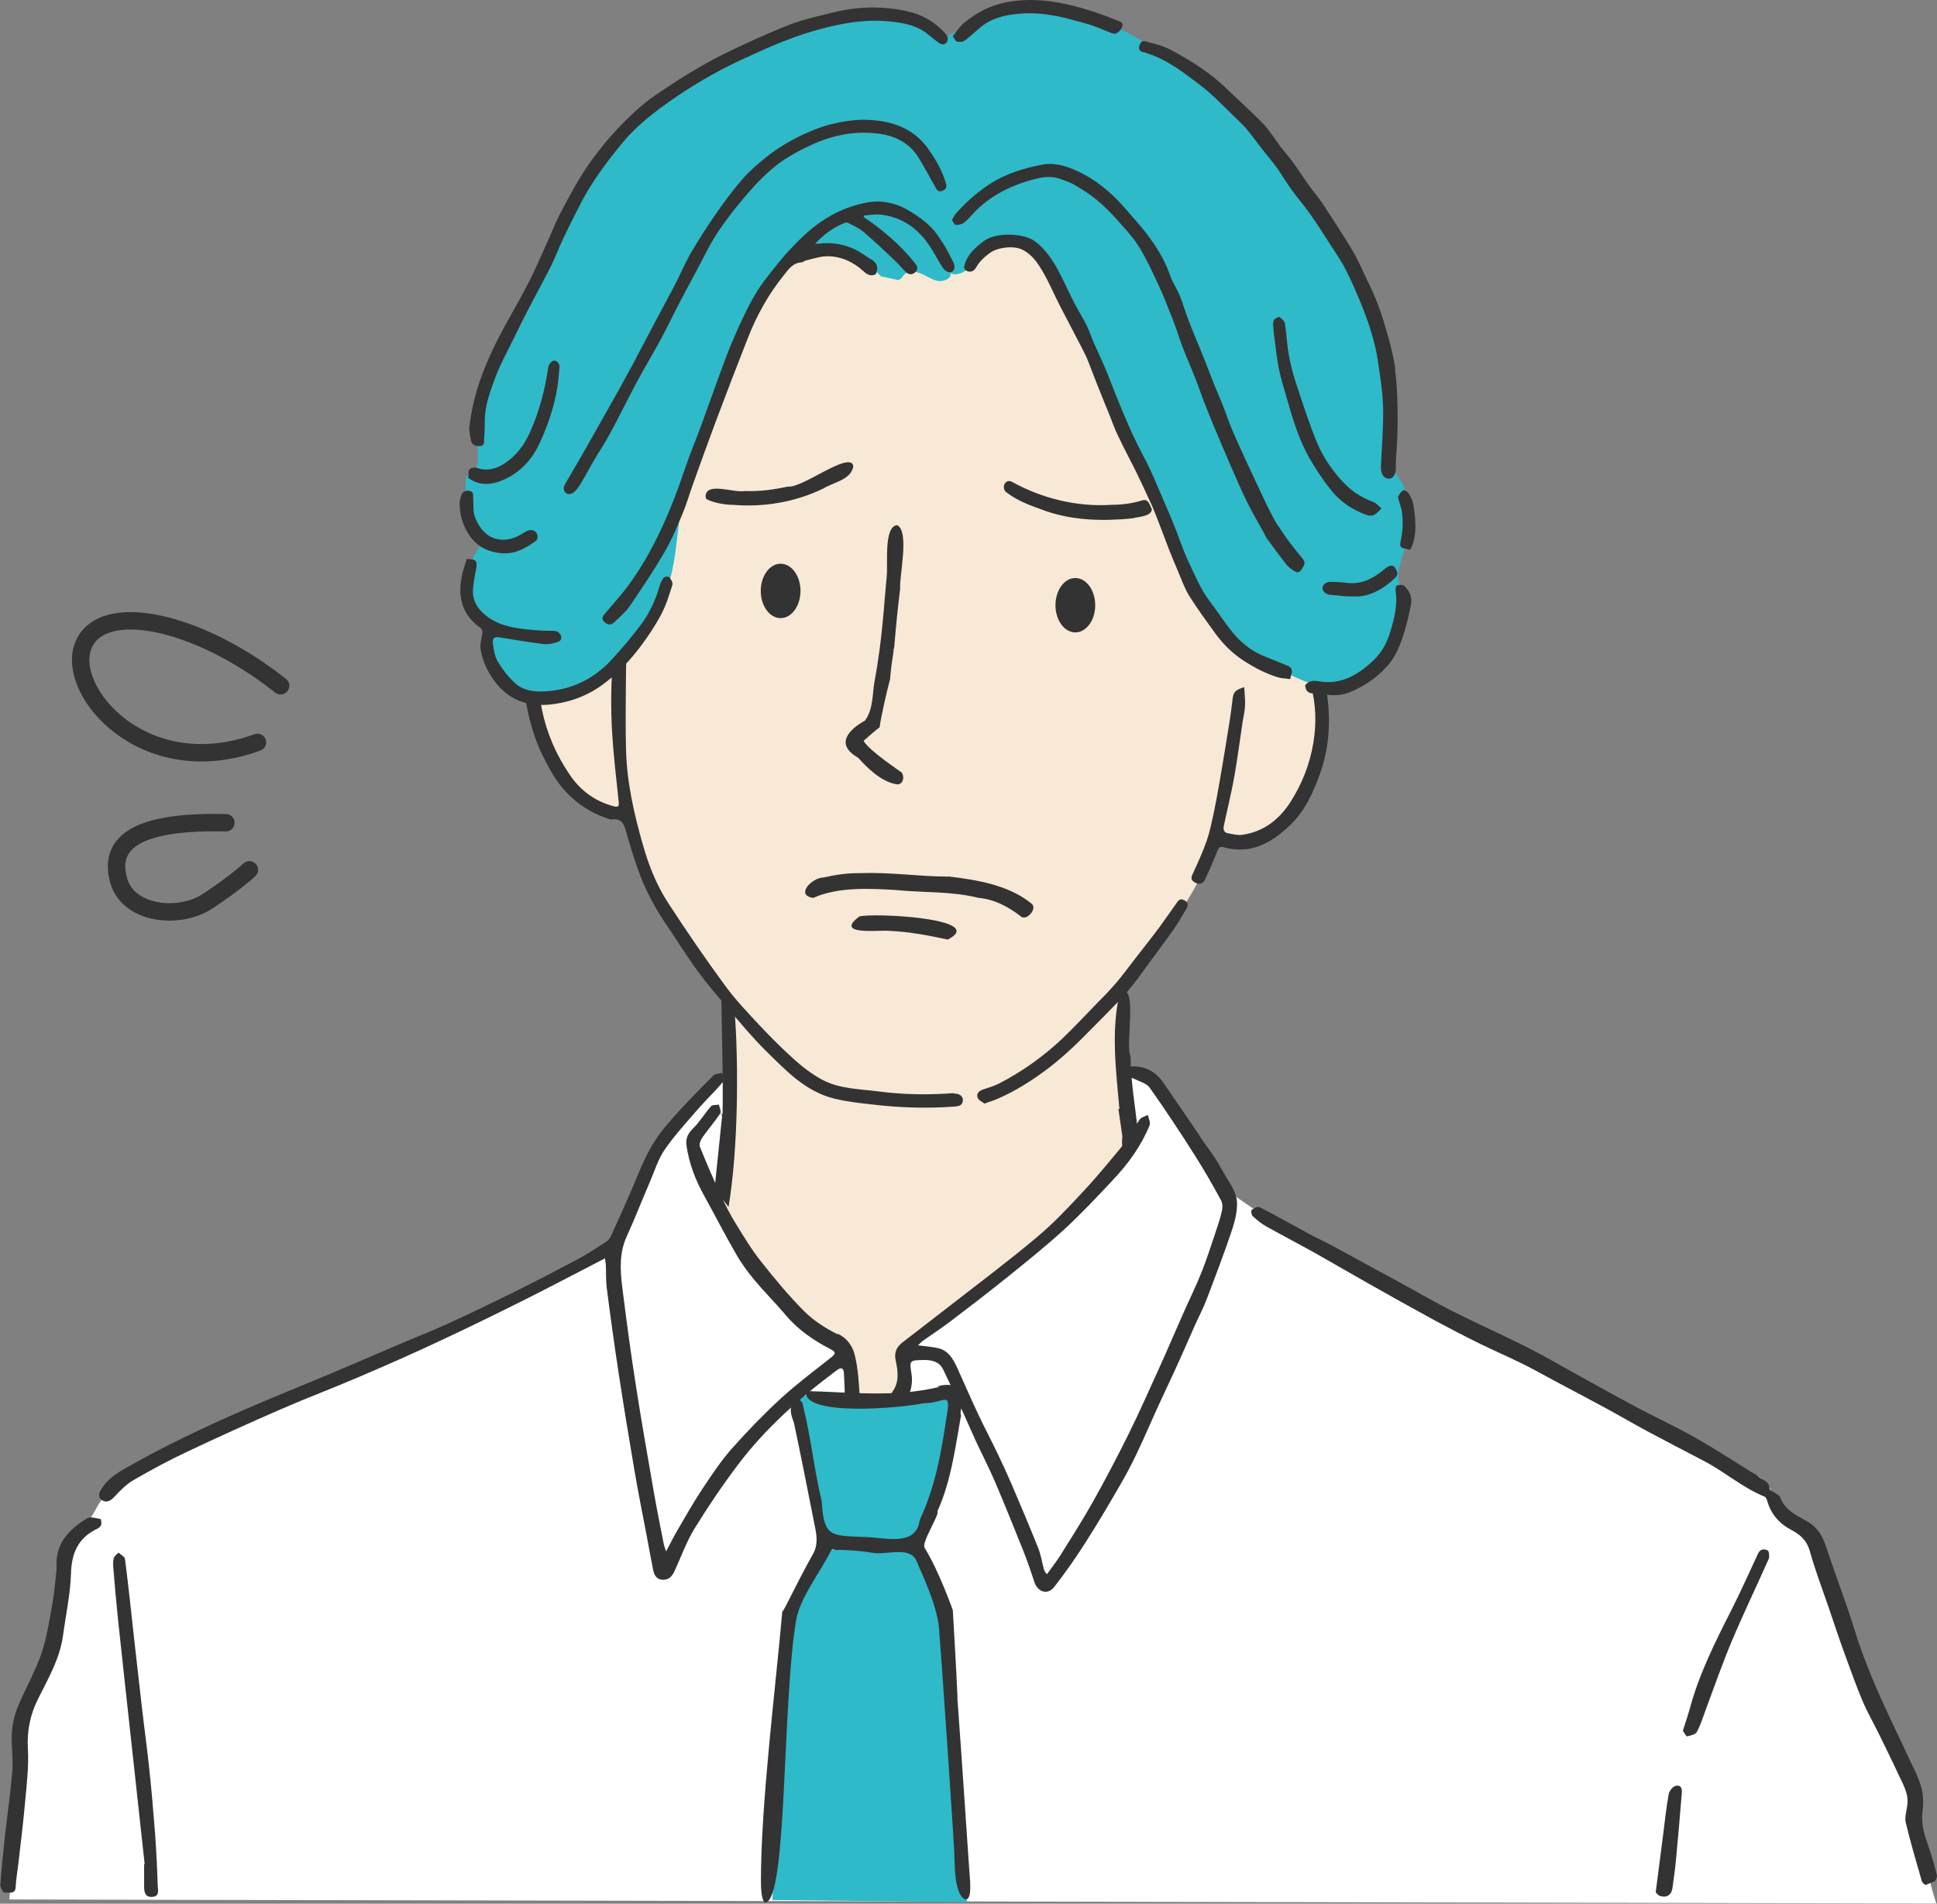 <?xml version="1.0" encoding="UTF-8"?><svg id="_レイヤー_2" xmlns="http://www.w3.org/2000/svg" viewBox="0 0 111.14 109.21"><rect x="0" y="0" width="111.14" height="109.21" fill="#808080" stroke="none"/><defs><style>.cls-1{fill:none;stroke:#333;stroke-linecap:round;stroke-miterlimit:10;}.cls-2{fill:#f7e9d5;}.cls-2,.cls-3,.cls-4,.cls-5{stroke-width:0px;}.cls-3{fill:#2ebac8;}.cls-4{fill:#333;}.cls-5{fill:#fff;}</style></defs><g id="_レイヤー_1-2"><path class="cls-2" d="m75,37.02c-.33-.36-.83-.51-1.27-.73-1.35-.67-2.22-2.01-3.03-3.28-.67-1.05-1.34-2.11-1.85-3.24-.55-1.22-.92-2.51-1.34-3.78-.84-2.57-1.9-5.08-3.14-7.48-.94-1.82-2.06-3.65-3.77-4.78-1.71-1.13-4.17-1.36-5.74-.04-.8-1.91-2.92-3.07-4.99-3.07-2.07,0-4.04,1.03-5.52,2.48-1.48,1.45-2.51,3.29-3.36,5.17-2.37,5.24-3.49,11.02-6.3,16.04-.71-.78-2.2-.6-3.08.2-.88.8-1.23,2.02-1.32,3.2-.18,2.45.67,4.95,2.3,6.79.87.99,2.01,1.8,3.27,2.12.79,4.03,3.41,7.42,5.94,10.54.23,2.97.17,5.97-.18,8.94-.15,1.3-.38,2.64-1.11,3.73,1.81,2.61,3.38,5.39,4.68,8.3.28.63.56,1.29,1.06,1.77.88.87,2.24,1.02,3.48,1.09,1.02.05,2.13.05,2.94-.57.96-.74,1.17-2.08,1.83-3.1.34-.52.8-.95,1.26-1.37,3.37-3.06,7.12-5.81,9.58-9.63-.92-3.02-1.58-6.25-1.07-9.37.23-1.44,4.26-4.19,5.47-8.98,1.25.52,2.74.07,3.78-.82,1.04-.9,1.68-2.19,2.03-3.52.48-1.82.46-3.78-.05-5.59-.1-.37-.23-.74-.49-1.02Z"/><path class="cls-3" d="m79.62,26.74c-.25-.95-.12-2.19-.1-3.38.06-3.79-1.09-7.59-3.23-10.71-.57-.84-1.22-1.63-1.86-2.41-.8-.99-1.61-1.97-2.41-2.96-1.58-1.94-3.36-4-5.82-4.47-2.03-1.55-4.48-2.02-6.85-2.45-.54-.1-1.1-.2-1.64-.07-.36.09-.68.27-1,.45-.87.49-1.74.99-2.6,1.48-1.31-1.62-3.52-1.57-5.38-1.24-5.72,1.04-11.27,3.94-14.63,8.7-.85,1.21-1.55,2.51-2.25,3.81-.76,1.42-1.52,2.85-2.28,4.27-1.29,2.4-2.61,5.02-2.2,7.72.11.72.11,1.78-.62,1.83-.14,1.39.13,2.82.77,4.06-.96,1.26-.94,3.18.04,4.42.2.26.45.5.51.82.04.21-.01.43-.03.64-.12,1.31,1.04,2.49,2.34,2.74,1.29.25,2.63-.23,3.74-.93,2.24-1.41,3.88-3.74,4.45-6.33.26-1.2.3-2.44.53-3.65.22-1.19.63-2.34,1.03-3.49.86-2.45,1.71-4.9,2.77-7.27.62-1.4,1.4-2.85,2.77-3.54,1.57-.79,3.69-.22,4.87,1.07.28.06.55.12.83.18.08.02.18.04.25,0,.1-.04.15-.15.22-.23.23-.28.68-.25,1.02-.1.34.14.64.38,1.01.42.36.04.8-.22.64-.45.38.18.83-.04,1.12-.33.29-.29.5-.67.82-.93.74-.62,1.9-.48,2.69.07.79.55,1.3,1.41,1.76,2.26,2.08,3.8,3.73,7.81,5.3,11.84,1.32,3.42,2.76,7.09,5.83,9.09.75.49,1.57.86,2.39,1.22.36.16.73.33,1.13.38.44.06.88-.02,1.3-.14,2.12-.63,3.82-2.77,3.53-4.96-.06-.43-.18-.85-.15-1.28.02-.28.11-.55.19-.81.28-.92.51-1.87.44-2.83-.07-.96-.46-1.93-1.22-2.52Z"/><path class="cls-5" d="m108.18,98.28c-1.3-3.03-2.6-6.07-3.9-9.1.25-.71-.33-1.27-.91-1.63-.58-.36-1.24-.69-1.53-1.31-.14-.3-.17-.65-.33-.94-.23-.41-.67-.65-1.09-.87-2.41-1.23-4.81-2.46-7.22-3.7-1.27-.52-2.39-1.13-3.52-1.74-3.86-2.09-7.72-4.17-11.58-6.26-2.56-1.14-5-2.52-7.27-4.14-1.4-1.78-2.63-3.66-3.85-5.53-.27-.41-.54-.82-.9-1.14-.36-.32-.84-.55-1.32-.52.02,1.38.15,2.76.38,4.11-1.69,2.42-3.85,4.38-6.05,6.23-2.1,1.76-4.26,3.44-6.48,5.05-.33.24-.69.52-.76.92-.09.48.28.94.28,1.43.01.65-.62,1.16-1.27,1.25-.64.09-1.29-.14-1.9-.36.01-.83-.29-1.66-.78-2.3-.48-.64-1.13-1.14-1.73-1.67-2.14-1.86-3.88-4.17-5.07-6.74.45-2.63.62-5.06.43-7.45-1.97.86-3.27,2.56-4.23,4.36-.96,1.8-1.64,3.74-2.55,5.52-1.47.92-3.04,1.65-4.61,2.38-1.71.8-3.42,1.59-5.26,2.48-3.38,1.64-6.86,3.06-10.41,4.31-2.13.9-4.21,1.92-6.24,3.04-1.12.62-2.27,1.32-2.91,2.43-.15.26-.26.53-.46.75-.19.22-.45.36-.67.55-.89.8-.87,2.16-.94,3.35-.1,1.82-.55,3.63-1.32,5.28-.32.69-.7,1.36-.89,2.1-.14.54-.18,1.1-.21,1.65-.19,2.97-.38,5.93-.57,8.9l110.56.23c-.75-2.21-.82-4.6-1.42-6.86-.37-1.4-.95-2.74-1.52-4.07Z"/><path class="cls-3" d="m53.37,90.24c-.22-.52-.49-1.03-.5-1.6,0-.42.13-.83.28-1.23.88-2.42,2.04-4.94,1.47-7.45-2.85.3-5.8.7-8.65.06-.34.5-.22,1.17-.09,1.76.42,1.84.84,3.69,1.26,5.53.11.46.21.94.15,1.41-.12.91-.83,1.61-1.27,2.42-.58,1.07-.67,2.32-.75,3.54-.32,4.77-.64,9.55-.96,14.32l11.17.12c-.22-4.14-.51-8.28-.86-12.42-.18-2.2-.4-4.43-1.26-6.46Z"/><path class="cls-4" d="m48.07,76.55c-.69-.34-1.38-.78-1.92-1.32-.9-.9-1.71-1.88-2.5-2.88-.54-.68-.99-1.44-1.45-2.18-.31-.5-.57-1.02-.82-1.55-.43-.93-.84-1.88-1.22-2.83-.06-.14.04-.4.15-.55.33-.47.71-.9,1.02-1.37.07-.1-.05-.33-.08-.5-.16.03-.38,0-.46.1-.36.41-.64.89-1.03,1.27-.3.3-.43.59-.37.99.15,1.02.51,1.96,1.01,2.86.62,1.12,1.2,2.26,1.84,3.36.3.53.67,1.03,1.06,1.5.56.67,1.19,1.29,1.75,1.96.71.85,1.6,1.47,2.57,1.97.37.19.33.28.06.5-.96.76-1.95,1.5-2.85,2.32-.98.9-1.92,1.87-2.81,2.87-.65.73-1.19,1.55-1.73,2.36-.51.77-.97,1.59-1.44,2.39-.21.36-.39.73-.63,1.18-.07-.2-.11-.3-.13-.4-.19-.95-.38-1.9-.55-2.86-.37-2.12-.74-4.23-1.07-6.35-.29-1.86-.54-3.72-.77-5.58-.12-.97-.17-1.94.26-2.88.47-1.03.88-2.09,1.33-3.13.27-.63.47-1.3.85-1.85.58-.84,1.28-1.6,1.95-2.37.44-.51.94-.97,1.37-1.49.09-.1,0-.36-.02-.54-.17.05-.4.04-.51.15-.78.78-1.55,1.56-2.28,2.38-.5.56-.98,1.16-1.34,1.81-.47.84-.8,1.76-1.19,2.64-.35.8-.71,1.6-1.07,2.39-.06.13-.17.25-.29.33-.54.35-1.08.71-1.65,1.01-1.19.63-2.38,1.25-3.59,1.85-1.28.63-2.56,1.25-3.85,1.84-.94.43-1.91.8-2.86,1.21-1.31.56-2.62,1.13-3.93,1.68-1.6.67-3.22,1.32-4.81,2.01-1.19.51-2.37,1.06-3.53,1.62-.94.46-1.88.94-2.79,1.45-.78.44-1.63.84-2.04,1.71-.04.09-.02.28.05.35.25.26.53.18.78-.09.34-.36.7-.74,1.12-.98,1-.58,2.02-1.13,3.06-1.62,1.8-.85,3.61-1.67,5.43-2.46,1.47-.64,2.96-1.2,4.43-1.83,1.64-.7,3.27-1.42,4.88-2.18,1.56-.73,3.11-1.49,4.65-2.26,1.52-.76,3.02-1.56,4.6-2.37.01.1.04.23.05.35.02.44,0,.88.05,1.32.21,1.65.44,3.3.69,4.94.28,1.83.58,3.66.89,5.48.22,1.3.48,2.6.73,3.9.12.63.23,1.27.36,1.9.06.29.2.54.56.55.37,0,.55-.24.68-.54.37-.8.67-1.65,1.13-2.4.77-1.25,1.6-2.48,2.49-3.66,1.59-2.1,3.55-3.84,5.67-5.42.25-.19.39-.14.41.15.03.47.05.94.05,1.42,0,.34.26.37.48.31.15-.04.38-.24.38-.35-.05-.78-.09-1.57-.27-2.34-.12-.53-.4-1-1-1.29Z"/><path class="cls-4" d="m68.83,65.15c-.68-1-1.37-2.01-2.06-3.01-.36-.53-.84-.89-1.52-.95-.29-.03-.56-.04-.61.31-.06.36.29.3.48.41.29.15.67.24.84.48.9,1.27,1.76,2.57,2.59,3.88.54.85,1.04,1.72,1.52,2.61.09.17.08.43.03.63-.1.44-.25.87-.39,1.29-.25.73-.48,1.47-.77,2.19-.32.8-.7,1.57-1.05,2.36-.46,1.03-.9,2.08-1.37,3.11-.57,1.26-1.13,2.52-1.74,3.76-.66,1.33-1.35,2.65-2.08,3.95-.59,1.05-1.24,2.07-1.88,3.09-.23.36-.5.7-.75,1.05-.14-.15-.16-.24-.19-.34-.1-.39-.16-.79-.31-1.16-.49-1.23-1.01-2.45-1.53-3.67-.25-.58-.51-1.14-.78-1.71-.39-.82-.82-1.62-1.2-2.44-.4-.85-.77-1.72-1.16-2.57-.22-.47-.49-.93-1.04-1.07-.36-.09-.75-.11-1.19-.17.13-.12.21-.21.31-.28.48-.34.97-.66,1.44-1.01,1.16-.88,2.31-1.76,3.44-2.67,1.08-.87,2.16-1.74,3.18-2.67.98-.9,1.9-1.88,2.81-2.85.88-.93,1.63-1.96,2.11-3.14.07-.16-.06-.4-.1-.6-.17.09-.39.14-.48.28-.24.34-.38.76-.64,1.08-.82,1-1.64,2.01-2.52,2.96-.87.94-1.75,1.88-2.73,2.7-1.62,1.36-3.33,2.64-5,3.94-.88.69-1.78,1.37-2.67,2.06-.36.27-.53.58-.43,1.06.14.62.22,1.26-.2,1.83-.04.06-.08.16-.06.23.05.17.13.46.2.46.21,0,.5-.06.61-.2.32-.45.45-.98.36-1.55-.13-.78-.11-.77.72-.79.48,0,.88.1,1.1.55.26.54.51,1.08.76,1.62.36.79.71,1.59,1.07,2.39.37.8.78,1.59,1.13,2.4.56,1.31,1.09,2.63,1.62,3.95.24.6.45,1.21.65,1.83.19.58.77.76,1.14.28.64-.82,1.24-1.68,1.8-2.56.7-1.09,1.35-2.2,2-3.32.34-.59.66-1.19.95-1.81.48-1.01.91-2.03,1.38-3.04.33-.72.68-1.44,1-2.16.31-.68.61-1.37.91-2.05.23-.52.5-1.02.7-1.55.49-1.28.98-2.57,1.42-3.87.17-.5.32-1.04.33-1.57.02-.78-.55-1.38-.89-2.04-.35-.68-.85-1.28-1.28-1.92Z"/><path class="cls-4" d="m110.64,105.89c-.23-.64-.42-1.26-.33-1.97.06-.47.05-.98-.08-1.42-.17-.6-.49-1.17-.75-1.74-.51-1.1-1.04-2.18-1.54-3.29-.4-.89-.77-1.79-1.11-2.71-.27-.72-.47-1.46-.72-2.19-.45-1.32-.93-2.62-1.37-3.94-.2-.59-.51-1.05-1.08-1.37-.61-.33-1.26-.65-1.52-1.37-.03-.08-.14-.14-.22-.2-.13-.1-.39-.18-.39-.28,0-.47-.46-.51-.69-.75-.1-.1-.26-.15-.38-.23-1.07-.66-2.12-1.35-3.22-1.97-1.08-.61-2.22-1.14-3.32-1.72-1.16-.62-2.3-1.26-3.45-1.89-.96-.53-1.91-1.09-2.89-1.58-1.39-.7-2.81-1.33-4.2-2.03-.99-.5-1.95-1.06-2.92-1.59-1.36-.74-2.72-1.48-4.08-2.22-.41-.22-.84-.41-1.26-.64-.95-.51-1.89-1.05-2.85-1.54-.1-.05-.33.06-.45.16-.05.04-.02.28.05.35.24.22.5.44.79.6.95.53,1.91,1.03,2.86,1.56.96.54,1.91,1.1,2.87,1.64,1.32.75,2.65,1.49,3.99,2.22.84.45,1.68.89,2.54,1.31.84.41,1.7.78,2.54,1.2.72.36,1.41.76,2.12,1.13.85.45,1.7.9,2.55,1.36.81.44,1.61.91,2.43,1.35,1.07.57,2.15,1.13,3.22,1.69,1.19.62,2.21,1.53,3.47,2.04.07.03.13.16.15.25.22.76.69,1.3,1.4,1.67.49.26.87.59,1.04,1.19.29,1.06.69,2.1,1.05,3.15.32.93.62,1.86.96,2.78.32.89.64,1.77,1,2.64.26.62.6,1.21.9,1.82.39.79.78,1.58,1.15,2.38.26.57.62,1.12.54,1.79-.04.35-.17.72-.09,1.04.27,1.13.6,2.24.92,3.35.03.11.17.18.2.22.21-.08.35-.14.56-.22.02-.07.14-.23.1-.36-.14-.57-.3-1.13-.5-1.68Z"/><path class="cls-4" d="m4.98,87.11c-1.03.64-1.84,1.45-1.73,2.87-.07.59-.11,1.27-.23,1.93-.18,1-.32,2.01-.65,2.97-.36,1.05-.94,2.03-1.36,3.07-.19.46-.3.97-.33,1.47-.04.71.08,1.43.03,2.13-.1,1.27-.29,2.54-.43,3.81-.1.93-.2,1.87-.26,2.8,0,.14.18.43.24.42.24-.04.63.13.64-.35.02-.4.09-.81.14-1.21.14-1.21.29-2.41.4-3.63.09-1.02.22-2.05.16-3.07-.06-1.05.14-1.99.61-2.91.57-1.14,1.22-2.26,1.4-3.55.16-1.18.42-2.36.46-3.54.03-1.21.4-2.11,1.55-2.64.08-.04.17-.14.19-.22.02-.11-.01-.32-.05-.32-.25-.04-.57-.15-.74-.04Z"/><path class="cls-4" d="m8.9,105.21c-.1-1.29-.21-2.58-.35-3.87-.12-1.14-.28-2.27-.41-3.41-.15-1.29-.29-2.59-.44-3.88-.17-1.54-.33-3.08-.53-4.62-.02-.13-.24-.24-.37-.36-.09.1-.23.19-.27.31-.05.17-.04.36-.03.54.08.96.16,1.92.26,2.87.23,2.21.48,4.42.72,6.64.27,2.5.55,5.01.82,7.51-.01,0-.02,0-.03,0,0,.43,0,.86,0,1.29,0,.33.06.62.47.59.43-.03.32-.4.31-.63-.03-.99-.08-1.99-.15-2.98Z"/><path class="cls-4" d="m101.41,88.94c-.18-.1-.42-.08-.54.19-.5,1.07-.98,2.15-1.51,3.2-.94,1.85-1.87,3.7-2.41,5.71-.11.4-.25.79-.39,1.25.08.12.19.33.24.32.2-.04.48-.11.56-.25.23-.43.37-.9.54-1.36.48-1.28.93-2.58,1.46-3.84.67-1.59,1.42-3.14,2.12-4.72.06-.14.03-.45-.06-.5Z"/><path class="cls-4" d="m96.08,102.48c-.16.07-.31.3-.34.47-.14.81-.23,1.62-.33,2.43-.13,1.04-.27,2.07-.41,3.18.08.07.15.18.25.21.37.12.66-.06.71-.45.08-.57.16-1.13.21-1.7.12-1.26.23-2.53.33-3.79.03-.31-.14-.48-.43-.35Z"/><path class="cls-4" d="m54.94,97.37c-.07-1.63-.27-5-.27-5,0,0-.79-2.24-1.62-3.58-.19-.31.88-1.91.74-2.1.79-1.73,1.04-3.76,1.35-5.48-.12-.48.33-.66-.21-1.05.11-.18-.07-.28-.19-.39.21-.45-.7-.33-.98-.23.08,0,.12.01.16.02-2.59.63-5.15.3-7.69.24-.2,1.52,5.65.95,6.78.7,1.19.01,1.59-.82,1.29.86-.3,2.04-.65,3.97-1.53,5.84-.18,1.51-1.91,1.03-3.02.98-2-.1-2.49.1-2.6-2.05-.44-1.8-.61-3.66-1.08-5.5-.01-.49-.8-.43-.67.04-.09.33.05.64.16.98.37,1.72.96,4.73,1.23,6.09.09.46.11.96-.12,1.37-1.13,2.02-1.8,3.57-1.78,3.3-.39,4.46-1.23,11.01-1.23,15.52,0,1.22.25,1.22.25,1.22,1.27-.15.96-11.27,1.76-16.15.22-1.36,1.41-2.81,2.02-4.06.08-.14.15-.07.27-.01.09-.05,1.49.03,2.09.15.78.15,2.1-.4,2.52.43.6,1.38,1.12,2.52,1.3,3.79.03.19.9,12.58.9,13.4.02,2.27.64,2.3.69,2.26.3-.1.19-.98.2-1.1-.01.07-.47-7-.73-10.47Z"/><path class="cls-4" d="m41.39,57.08c.02,2.29.11,4.53.07,6.87-.03-.05-.05-.07-.09-.13.04.12.06.19.06.22-.14,1.39-.28,2.73-.42,4.08-.21.06.64.85.79,1.13.57-3.4.58-8.33.35-11.25-.07-.47-.18-1.36-.77-.91Z"/><path class="cls-4" d="m64.28,56.85c-.56,2.14-.24,4.64-.05,6.78-.03-.01-.05-.02-.06-.02.08.53.15,1.05.23,1.58-.19,1.49.88.7.9-.23-.16-1.44-.43-2.97-.43-4.35-.33-.67.46-4.21-.59-3.74Z"/><path class="cls-4" d="m54.74,62.71c-1.46.11-2.91.09-4.36-.1-1.08-.14-2.22-.14-3.21-.67-.57-.31-1.1-.71-1.59-1.15-.69-.62-1.35-1.28-1.98-1.95-.7-.75-1.42-1.5-2.02-2.33-1.13-1.54-2.21-3.12-3.25-4.72-.67-1.03-1.12-2.18-1.45-3.35-.51-1.79-.92-3.6-.96-5.47-.03-1.2-.02-2.39-.01-3.59,0-.68.02-1.36.04-2.03-.11.26-.34.45-.71.45-.03,0-.05,0-.08,0-.1,1.39-.12,2.79-.04,4.19.08,1.34.24,2.67.38,4.01.03.24-.02.32-.26.26-1.09-.28-1.94-.9-2.56-1.83-.76-1.12-1.29-2.33-1.57-3.65-.05-.25-.09-.49-.12-.73-.31.09-.67-.03-.87-.28,0,.09.02.18.03.27.1.77.3,1.53.55,2.26.22.65.54,1.27.87,1.87.75,1.35,1.85,2.31,3.33,2.8.06.02.14.05.2.04.61-.09.73.34.85.79.19.67.4,1.35.63,2.01.38,1.1.92,2.14,1.57,3.11.63.93,1.22,1.88,1.88,2.79.54.74,1.14,1.43,1.73,2.13.71.83,1.41,1.68,2.19,2.45,1.15,1.13,2.28,2.34,3.94,2.74.7.17,1.42.25,2.14.33,1.58.19,3.16.24,4.74.12.25-.02.46-.06.48-.36.01-.23-.21-.4-.51-.38Z"/><path class="cls-4" d="m76.03,39.33c-.11.07-.25.11-.42.11-.15,0-.28-.04-.39-.09.29,1.05.32,2.14.14,3.25-.2,1.23-.65,2.36-1.31,3.4-.64,1-1.54,1.72-2.77,1.89-.27.04-.56-.04-.83-.09-.23-.04-.27-.22-.23-.42.2-.96.44-1.91.61-2.87.18-1.03.31-2.07.47-3.11.05-.31.13-.63.14-.94.01-.34-.03-.68-.05-1.04-.57.18-.63.31-.68.79-.09.83-.24,1.66-.37,2.48-.12.74-.24,1.47-.37,2.2-.1.59-.21,1.18-.33,1.76-.12.54-.23,1.09-.41,1.61-.22.62-.49,1.21-.76,1.8-.1.21-.2.39.06.55.26.16.49.11.62-.17.25-.53.48-1.07.7-1.62.07-.18.15-.28.34-.22,1.53.44,2.73-.22,3.79-1.22.91-.86,1.41-1.98,1.81-3.15.47-1.38.55-2.78.38-4.22-.03-.22-.07-.44-.12-.66Z"/><path class="cls-4" d="m67.94,51.65c-.21-.14-.33,0-.42.14-.33.46-.65.93-.98,1.38-.46.62-.94,1.22-1.41,1.83-.37.47-.72.96-1.11,1.41-.36.42-.75.82-1.14,1.21-.61.63-1.21,1.27-1.84,1.88-1.12,1.07-2.37,1.97-3.74,2.67-.29.15-.61.23-.92.34-.24.09-.38.26-.27.49.06.14.26.21.37.31.3-.11.53-.17.75-.27,1.06-.46,2.03-1.08,2.95-1.78.93-.71,1.75-1.52,2.56-2.35.9-.92,1.84-1.8,2.6-2.85.65-.91,1.33-1.8,1.98-2.71.27-.39.5-.8.75-1.21.12-.2.1-.36-.1-.49Z"/><path class="cls-4" d="m54.39,50.29c-1.68-.01-3.31-.26-4.98-.2-.75-.01-1.41.08-2.16.25-.66,0-1.64,1.02-.59,1.17,1.47-.66,3.37-.53,4.77-.45,1.58.16,3.18.06,4.72.45.91.08,1.68.5,2.37,1.02.34.39,1.01-.39.69-.67-1.27-1.06-3.08-1.38-4.8-1.58Z"/><path class="cls-4" d="m49.3,52.58c-1.48,1.11,1.19.76,1.7.82,1.18.05,2.26.26,3.38.5,2.38-1.22-4.4-1.55-5.08-1.32Z"/><path class="cls-4" d="m51.48,30.13c-.78.05-.53,2.22-.6,2.89-.17,1.75-.24,3.57-.7,6.07-.13.68-.06,1.59-.55,2.25-.89.49-1.77,1.35-.39,2.13.45.5,1.31,1.41,2.26,1.53.34-.03.4-.44.24-.68-.02-.03-1.87-1.24-2.19-1.82.27-.24.59-.52.92-.78.06-.53.46-2.28.6-2.74.04-.61.13-1.14.21-1.69-.02.03-.04.02-.05,0,.01-.04.03-.02.05,0,0-.06.02-.12.03-.19.09-1.08.2-2.24.34-3.33-.07-.66.56-3.29-.18-3.65Z"/><path class="cls-4" d="m44.79,32.34c-.63,0-1.14.7-1.14,1.56s.51,1.56,1.14,1.56,1.14-.7,1.14-1.56-.51-1.56-1.14-1.56Z"/><path class="cls-4" d="m61.7,33.16c-.63,0-1.14.7-1.14,1.56s.51,1.56,1.14,1.56,1.14-.7,1.14-1.56-.51-1.56-1.14-1.56Z"/><path class="cls-4" d="m65.52,28.71c-.55.17-1.15.25-1.74.25-1.95.13-3.96-.35-5.68-1.3-.45-.27-.71.41-.29.63.66.5,1.44.75,2.2,1.03,1.61.55,3.3.58,4.95.42.34-.1,1.1-.1,1.13-.52-.11-.24-.2-.64-.56-.51Z"/><path class="cls-4" d="m45.26,27.92s-.05,0-.08,0c-.79.17-1.6.28-2.41.25-.02,0-.04,0-.06,0-.61.11-2.11-.51-2.22.24-.01.08,0,.19.06.23.5.26,1.29.33,1.44.32.01,0,.03,0,.04,0,1.78.15,3.59-.15,5.2-.93,0,0,.02,0,.02-.01.57-.35,1.49-.48,1.69-1.17.02-.06.02-.13,0-.19-.32-.68-2.83,1.28-3.69,1.26Z"/><path class="cls-4" d="m54.26,14.2c-.25-.39-.49-.8-.81-1.13-.34-.35-.74-.64-1.15-.9-.78-.49-1.65-.73-2.57-.55-1.48.28-2.72,1.02-3.78,2.06-.43.42-.85.86-1.23,1.33-.49.61-1,1.22-1.39,1.88-.47.8-.86,1.66-1.23,2.51-.32.72-.58,1.47-.86,2.22-.33.9-.65,1.81-.98,2.71-.3.83-.65,1.64-.93,2.47-.43,1.29-.91,2.55-1.5,3.78-.48,1-1.03,1.96-1.68,2.87-.44.62-.96,1.18-1.45,1.76-.15.18-.2.31,0,.49.19.17.38.16.54,0,.3-.29.64-.57.88-.91.68-1,1.36-2.01,1.97-3.05.42-.71.74-1.48,1.06-2.24.24-.57.41-1.17.62-1.75.45-1.26.9-2.51,1.37-3.76.58-1.54,1.17-3.07,1.77-4.6.51-1.3,1.18-2.51,2.07-3.61.27-.34.51-.7,1.01-.73.08,0,.16-.09.25-.11.41-.09.82-.24,1.23-.24.81,0,1.51.34,2.1.88.2.18.4.29.68.15.17-.38.08-.66-.28-.86-.16-.09-.3-.19-.45-.29-.77-.52-1.63-.71-2.55-.6-.07,0-.14,0-.2,0,.49-.52,1.03-.93,1.68-1.19.06-.02.15-.04.2-.01.3.16.63.29.88.51.65.55,1.27,1.14,1.89,1.73.2.19.37.42.58.61.17.15.38.13.53-.03.16-.16.12-.32-.03-.5-.67-.85-1.46-1.56-2.32-2.21-.2-.15-.41-.29-.62-.43,0-.03.01-.07.02-.1.31-.02.63-.08.94-.05,1.02.11,1.87.6,2.5,1.37.41.49.7,1.08,1.04,1.63.16.26.4.38.58.27.16-.1.17-.36.02-.62-.14-.25-.25-.51-.4-.75Z"/><path class="cls-4" d="m52.01.63c-1.37-.28-2.74-.27-4.1.06-.86.21-1.74.4-2.56.71-1.22.47-2.42,1.03-3.6,1.59-.69.33-1.36.71-2.02,1.1-.54.32-1.07.66-1.59,1.01-.37.25-.75.49-1.09.77-1.15.94-2.15,2.03-3.03,3.22-.72.97-1.28,2.03-1.84,3.09-.3.56-.52,1.15-.78,1.72-.33.72-.64,1.45-.99,2.15-.38.75-.79,1.48-1.2,2.21-.66,1.17-1.25,2.36-1.69,3.63-.3.89-.5,1.78-.6,2.71.03.23.05.47.11.7.05.22.29.32.52.29.26-.03.22-.23.23-.39.02-.37.04-.74.04-1.1,0-.84.3-1.62.58-2.39.28-.77.69-1.5,1.05-2.24.33-.68.67-1.36,1.02-2.03.37-.71.76-1.41,1.12-2.13.25-.5.45-1.03.69-1.54.34-.73.7-1.45,1.07-2.16.23-.44.49-.87.76-1.28.3-.45.62-.9.95-1.32.41-.52.81-1.04,1.28-1.5.63-.62,1.33-1.17,2.06-1.68,1.28-.9,2.62-1.69,4.03-2.35,1.39-.65,2.78-1.28,4.27-1.71,1.43-.41,2.86-.69,4.35-.54.78.08,1.55.21,2.19.74.19.16.4.31.59.46.15.12.33.18.47.02.14-.17.08-.37-.06-.53-.6-.67-1.34-1.1-2.22-1.28Z"/><path class="cls-4" d="m73.33,30.17c-.42-.68-.75-1.42-1.09-2.14-.5-1.06-1-2.13-1.47-3.2-.23-.52-.41-1.07-.62-1.61-.17-.43-.36-.85-.53-1.28-.2-.5-.39-1.01-.59-1.51-.28-.69-.57-1.37-.84-2.07-.18-.47-.32-.96-.51-1.43-.15-.37-.4-.71-.53-1.09-.26-.78-.67-1.49-1.15-2.15-.45-.63-.99-1.21-1.5-1.8-.77-.88-1.65-1.61-2.74-2.1-.62-.28-1.28-.47-1.93-.35-1.13.21-2.21.55-3.18,1.21-.69.47-1.29,1.02-1.83,1.63-.08.09-.12.21-.2.34.08.11.14.28.22.28.15.01.33-.03.45-.11.2-.15.36-.34.53-.52,1.01-1.09,2.3-1.7,3.73-2.04.44-.1.89-.12,1.33.05.25.09.5.17.73.3.45.27.9.54,1.3.87.42.35.81.74,1.17,1.14.45.51.93,1.01,1.28,1.58.42.67.75,1.41,1.09,2.13.3.65.57,1.33.83,2,.21.53.37,1.07.57,1.6.23.6.49,1.18.72,1.77.25.64.47,1.3.73,1.93.4.99.82,1.97,1.24,2.95.32.75.65,1.5,1.01,2.24.3.62.66,1.21.99,1.82.06.12.12.25.2.35.35.48.71.97,1.08,1.44.11.14.28.25.44.36.2.14.35.05.45-.14.09-.18.25-.31.03-.57-.51-.61-1-1.24-1.41-1.91Z"/><path class="cls-4" d="m73.87,38.19c-.49-.21-1-.4-1.49-.61-.65-.29-1.19-.74-1.63-1.27-.49-.59-.9-1.25-1.37-1.86-.51-.68-.82-1.46-1.18-2.21-.32-.67-.54-1.38-.82-2.07-.22-.55-.45-1.09-.69-1.63-.33-.75-.62-1.51-1.01-2.23-.63-1.17-1.15-2.39-1.64-3.61-.22-.54-.42-1.09-.65-1.63-.2-.48-.43-.95-.64-1.42-.14-.33-.25-.68-.41-1-.23-.45-.5-.88-.73-1.33-.36-.7-.67-1.44-1.07-2.12-.3-.5-.65-.97-1.15-1.35-.65-.49-2.27-.54-2.94-.02-.45.34-.88.7-1.07,1.25-.05.16-.14.36.11.47.23.1.41-.03.5-.18.2-.36.48-.62.81-.86.43-.32,1.34-.43,1.83-.2.61.29.94.82,1.25,1.36.35.61.62,1.26.94,1.88.42.82.85,1.62,1.27,2.44.11.22.23.44.32.67.17.43.33.86.5,1.29.24.61.49,1.22.74,1.83.16.41.31.83.5,1.22.31.66.66,1.31.99,1.97.31.63.6,1.26.89,1.89.15.32.27.64.4.97.22.58.44,1.16.66,1.73.16.41.33.81.5,1.21.2.47.37.96.63,1.39.46.74.98,1.44,1.49,2.15.45.62.98,1.16,1.63,1.58.61.4,1.26.74,1.96.96.23.07.48.07.73.11.04-.18.05-.26.08-.33.07-.23-.06-.37-.25-.45Z"/><path class="cls-4" d="m80.06,21.18c-.08-.59-.22-1.18-.38-1.75-.19-.68-.39-1.36-.64-2.02-.22-.59-.51-1.15-.78-1.73-.15-.33-.3-.65-.47-.97-.17-.32-.36-.63-.55-.93-.46-.73-.92-1.45-1.4-2.17-.23-.34-.5-.64-.74-.98-.32-.45-.62-.92-.95-1.37-.21-.29-.46-.56-.68-.85-.34-.45-.63-.94-1.02-1.34-.68-.7-1.42-1.35-2.12-2.03-.94-.9-2.03-1.58-3.17-2.19-.44-.23-.94-.34-1.43-.48-.24-.07-.33.14-.37.31-.04.18.08.29.27.32.09.01.17.05.26.08,1.11.37,2.02,1.08,2.92,1.76.8.6,1.48,1.35,2.21,2.04.18.17.37.35.52.54.32.39.62.8.93,1.2.25.32.52.63.76.96.31.43.58.89.89,1.32.35.49.75.94,1.09,1.43.48.69.92,1.4,1.38,2.1.22.34.45.69.63,1.05.29.58.55,1.16.8,1.76.24.59.47,1.18.65,1.79.17.55.31,1.11.39,1.67.13.9.28,1.81.3,2.72.02,1.12-.08,2.25-.13,3.38,0,0,0,0,.01,0,0,.02,0,.05,0,.07,0,.36.19.6.47.59.22,0,.38-.26.38-.58,0-.13,0-.27,0-.4.03-.56.08-1.12.09-1.68.02-.58.02-1.16,0-1.75-.02-.62-.05-1.24-.14-1.85Z"/><path class="cls-4" d="m53.28,8.56c-.9-1.25-2.19-1.69-3.82-1.69-.83.03-1.76.19-2.66.54-1,.39-1.94.9-2.78,1.56-.49.39-.97.8-1.38,1.26-.54.62-1.04,1.28-1.51,1.96-.52.74-1.01,1.51-1.47,2.29-.34.58-.6,1.21-.91,1.81-.4.77-.82,1.54-1.23,2.31-.42.79-.83,1.58-1.25,2.37-.48.89-.97,1.77-1.47,2.65-.78,1.38-1.55,2.76-2.36,4.12-.14.23-.11.41.02.53.17.15.41.05.55-.11.15-.16.28-.36.39-.55.23-.38.43-.77.65-1.15.31-.53.65-1.03.94-1.57.56-1.03,1.07-2.09,1.63-3.12.41-.76.86-1.5,1.27-2.26.42-.78.8-1.58,1.21-2.36.47-.9.97-1.79,1.43-2.7.54-1.07,1.26-2.02,2.02-2.94.53-.64,1.09-1.26,1.72-1.8.64-.56,1.4-.98,2.18-1.35,1.29-.61,2.63-.89,4.05-.68.89.13,1.67.53,2.17,1.31.35.55.65,1.14.98,1.71.09.16.15.34.41.25.23-.09.28-.22.21-.45-.21-.7-.56-1.33-.99-1.92Z"/><path class="cls-4" d="m38.07,33.16c-.11.14-.19.33-.24.51-.22.77-.56,1.49-1.03,2.13-.53.72-1.12,1.41-1.73,2.07-1.05,1.13-2.38,1.75-3.95,1.8-.58.02-1.17-.1-1.6-.51-.37-.35-.7-.77-.96-1.21-.18-.3-.23-.68-.28-1.04-.04-.33.1-.4.44-.34.82.14,1.65.28,2.48.38.26.03.55-.04.8-.12.24-.08.27-.31.1-.5-.13-.14-.25-.14-.44-.14-.55,0-1.1-.04-1.65-.11-.71-.09-1.41-.24-2-.67-.56-.4-.93-.92-.87-1.64.03-.38.11-.76.18-1.14.08-.46,0-.56-.54-.56-.08.27-.17.52-.24.79-.3,1.25-.11,2.35,1.01,3.15.18.13.13.29.1.46-.04.26-.12.54-.07.8.11.64.37,1.22.76,1.76.86,1.19,2.05,1.56,3.45,1.36,1.09-.15,2.09-.56,2.97-1.25.74-.58,1.39-1.26,1.95-2,.45-.59.87-1.22,1.22-1.88.29-.54.47-1.13.65-1.71.04-.12-.08-.32-.18-.44-.04-.05-.29-.03-.34.04Z"/><path class="cls-4" d="m76.95,27.54c-.57-.65-1.06-1.36-1.38-2.14-.46-1.12-.83-2.27-1.21-3.42-.17-.52-.31-1.06-.41-1.61-.11-.59-.13-1.2-.22-1.8-.02-.14-.18-.29-.31-.38-.05-.03-.24.07-.31.15-.06.07-.07.21-.06.32.02.28.05.56.09.84.07.56.13,1.12.24,1.66.1.51.26,1,.4,1.5.2.67.38,1.35.62,2,.2.56.44,1.11.73,1.62.37.63.77,1.25,1.23,1.82.45.57,1.03,1.01,1.72,1.31.58.25.72.27,1.18-.24-.16-.14-.29-.31-.46-.37-.74-.27-1.35-.69-1.86-1.28Z"/><path class="cls-4" d="m64.18,1.21c-.38-.16-.76-.31-1.15-.44C61.78.34,60.5.01,59.16,0c-.94,0-1.84.14-2.68.55-.4.2-.79.46-1.14.74-.26.21-.44.5-.67.78.1.15.16.31.24.32.14.03.33.02.44-.06.31-.23.59-.49.88-.74.64-.55,1.42-.73,2.23-.8,1-.1,1.97.06,2.93.31.41.11.82.21,1.22.34.42.14.82.33,1.24.48.19.07.4-.09.53-.37.1-.22-.06-.29-.2-.35Z"/><path class="cls-4" d="m80.56,33.61c-.08-.08-.29-.06-.42-.02-.05.02-.08.22-.06.33.12.82-.09,1.6-.32,2.37-.1.31-.23.62-.4.9-.28.47-.68.84-1.12,1.18-.75.56-1.56.88-2.53.72-.29-.05-.6-.07-.82.22.01.32.17.47.48.47.23,0,.46.02.69.06.48.09.96.04,1.39-.13.82-.33,1.55-.84,2.15-1.5.46-.51.71-1.13.92-1.77.16-.49.28-1,.39-1.51.05-.23.1-.49.04-.71-.05-.22-.21-.44-.37-.61Z"/><path class="cls-4" d="m31.77,20.69c-.12.01-.29.23-.31.38-.19,1.3-.52,2.55-1.06,3.75-.32.71-.76,1.3-1.41,1.74-.52.35-1.05.49-1.66.27-.07-.02-.15,0-.23.01-.34.08-.16.37-.24.57.61.46,1.28.41,1.87.18,1.03-.4,1.77-1.16,2.23-2.16.42-.91.75-1.85.95-2.83.1-.5.15-1.01.19-1.51.02-.21-.12-.42-.33-.4Z"/><path class="cls-4" d="m30.13,30.51c-1.14.82-2.37.53-2.88-.85-.12-.32-.07-.71-.1-1.06-.02-.16.06-.36-.18-.43-.23-.06-.42.02-.5.24-.06.14-.07.3-.1.41,0,.64.14,1.18.45,1.72.47.79,1.14,1.14,2.02,1.2.75.05,1.35-.31,1.92-.72.07-.05.1-.21.08-.3-.06-.31-.41-.41-.7-.2Z"/><path class="cls-4" d="m79.58,32.55c-.11.05-.2.15-.3.23-.6.47-1.26.77-2.06.65-.29-.04-.59-.04-.89-.05-.24,0-.44.16-.45.34-.01.2.19.38.43.4.34.03.69.07.92.09.34,0,.57.02.79,0,.81-.09,1.45-.51,2.03-1.06.21-.2.12-.38,0-.57-.14-.22-.33-.11-.48-.04Z"/><path class="cls-4" d="m80.8,28.27c-.06-.08-.24-.17-.29-.14-.12.08-.21.21-.28.34-.03.07.02.17.04.26.05.19.13.39.16.58.09.58.06,1.15-.06,1.72-.07.33-.03.39.31.46.07.02.13.03.24.05.34-.67.32-1.37.25-2.06-.05-.42-.09-.86-.38-1.21Z"/><path class="cls-1" d="m16.1,39.34c-4.76-3.77-10.27-4.93-11.32-2.31s3.48,7.93,9.99,5.56"/><path class="cls-1" d="m12.96,47.2c-5.4-.13-6.7,1.29-6.16,3.28.53,1.99,3.47,2.29,5.08,1.24,1.61-1.05,2.43-1.82,2.43-1.82"/></g></svg>